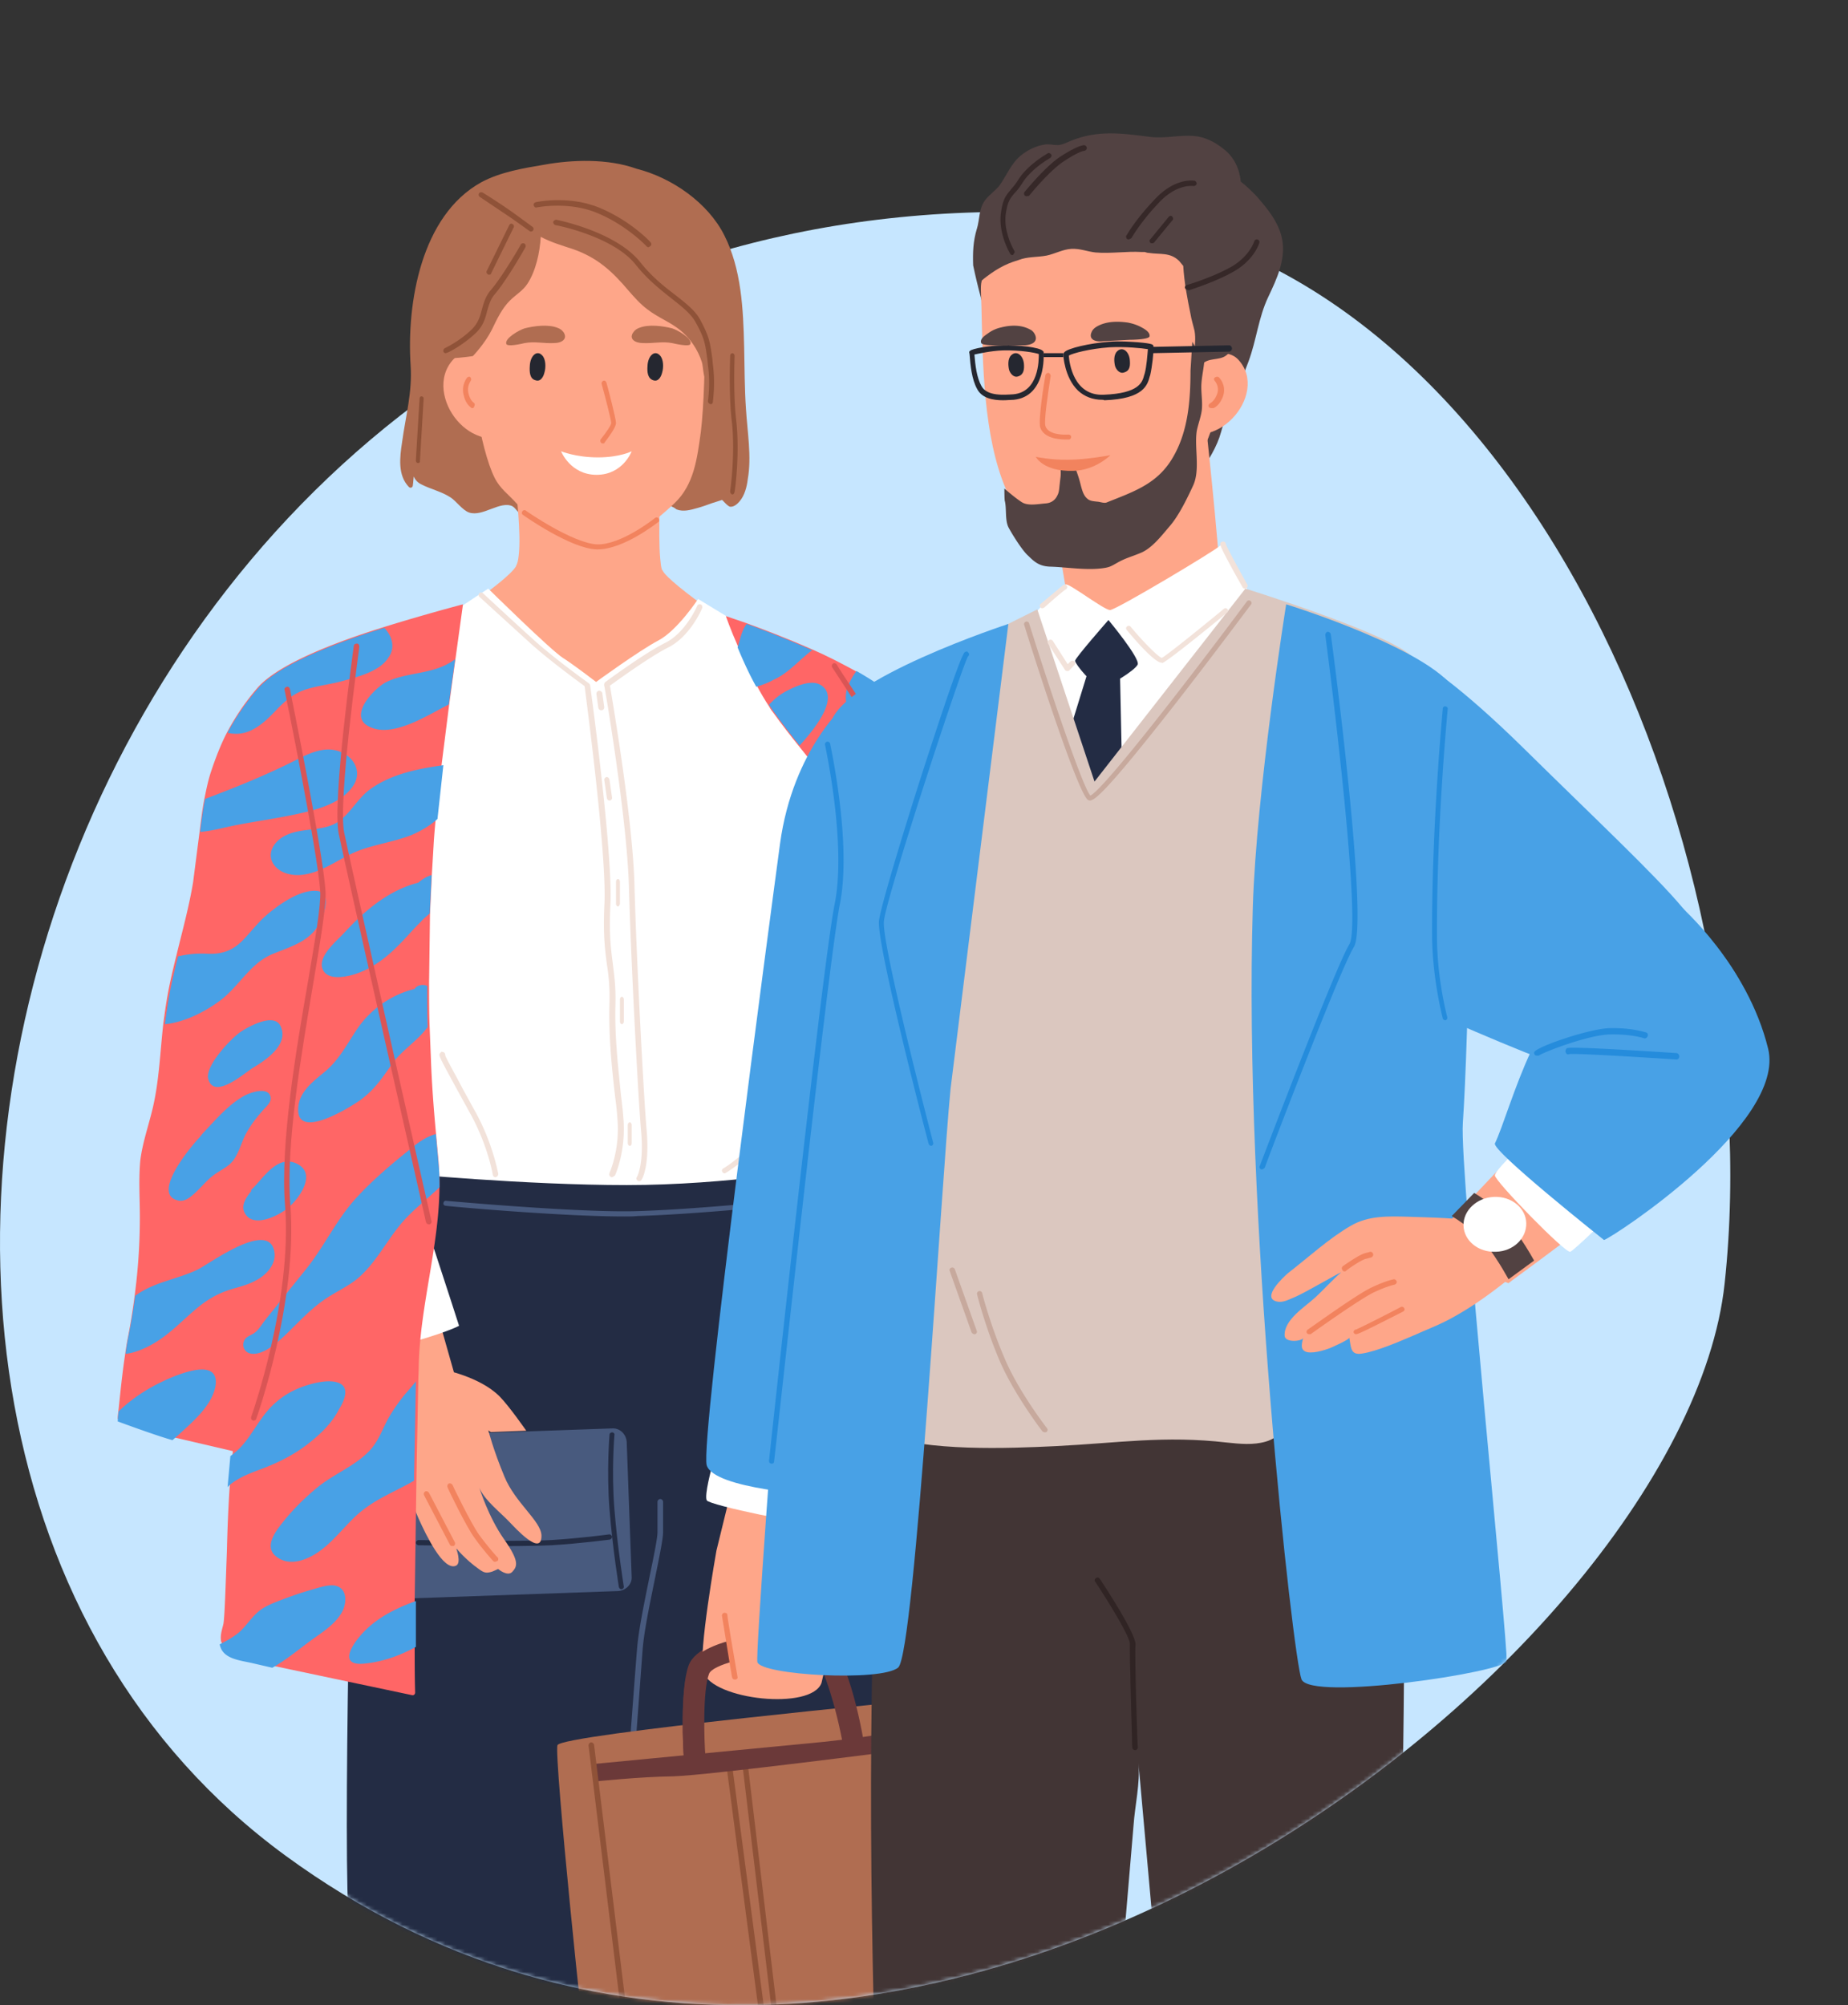 <svg xmlns="http://www.w3.org/2000/svg" width="471" height="511" fill="none" xmlns:v="https://vecta.io/nano"><rect width="100%" height="100%" fill="#333333" stroke="none"/><style><![CDATA[.B{fill:#f2835e}.C{fill:#fea689}.D{fill:#fff}.E{fill:#48a1e6}.F{fill:#232c44}.G{fill:#b06d51}.H{fill:#252730}.I{fill:#524242}.J{fill:#8f5238}.K{fill:#6b3939}]]></style><path d="M275.83 54.61c108.552 7.033 176.045 158.4 163.727 272.462-10.265 96.63-213.512 257.785-366.718 145.864S17.92 38.098 275.83 54.61z" fill="#c6e6ff"/><mask id="A" mask-type="alpha" maskUnits="userSpaceOnUse" x="0" y="0" width="471" height="511"><path d="M301.42 13.907c23.63 1.53 32.15 47.118 51.487 60.45 39.793 27.434 57.154 79.745 73.592 132.89 6.018 19.455 42.127 38.04 44.377 57.952 2.334 20.658-29.34 42.63-31.436 62.023C429.18 423.776 225.985 584.797 72.82 472.968c-100.028-73.033-92.82-235.984-3.962-335.662 35.72-40.07 6.158-127.22 66.608-136.888 19.43-3.108 144.197 12.097 165.956 13.5z" fill="#c6e6ff"/></mask><g mask="url(#A)"><g fill="#58867b"><path d="M262.936 374.475c-.463 2.993-22.68 5.525-22.68 5.525l-.232-3.913-5.322-115.786-.463-11.05-1.157-24.17-.694-15.078-.348-7.136L231 181s4.28 2.302 8.9 15.538c1.04 3.107 2.198 6.906 3.355 11.51 1.273 5.525 2.66 12.085 3.703 20.027l.926 6.906 1.85 15.653c.463 3.913.8 7.596 1.04 11.05l1.157 12.66c1.042 11.855 1.736 20.142 4.05 27.738 0 .115.116.346.116.46 1.273 4.488 2.43 11.97 3.355 20.602.926 8.862 1.736 18.76 2.315 27.508l.8 14.156c.462 5.4.462 8.978.347 9.668z"/><path d="M252.5 388.77c-.693-9.524-1.502-19.163-1.617-28.688-.23-16.87 1.617-33.738 0-50.492-1.502-15.72-5.893-31.098-9.013-46.6-5.085-25.6-6.47-51.754-12.942-77-.693 5.393-3.12 10.328-5.315 15.262-11.902 25.82-21.03 52.902-26.924 80.672-2.89 13.656-3.582 26.28-1.387 40.164s6.125 27.427 7.742 41.427c2.31 20.31-.346 41.54 6.47 60.82.81 2.295 1.965 4.705 4.16 5.853 1.502.803 3.35.803 5.084.803 10.63-.115 21.377-1.033 31.893-2.754.808-.115 1.733-.344 2.31-.918.693-.69.81-1.836.924-2.87.462-11.934-.462-23.754-1.387-35.69z"/></g><g class="E"><path d="M247.924 235c-.807.34-1.73.566-2.768 1.13-1.845.905-3.23 2.715-4.613 4.186a47.22 47.22 0 0 0-6.228 8.823c-.462.68-.808 1.47-1.154 2.263-1.038 2.036-3.806 6.448-.807 8.03.807.453 1.615.566 2.537.566 2.768-.113 5.882-1.923 7.728-3.28a54.6 54.6 0 0 0 7.381-6.334L247.924 235zm-1.03 104.203c-.572 0-2.516 1.02-2.745 1.133-2.058.68-4.117.34-6.06-.227-2.516-.68-4.7-2.152-7.1-3.06-4.7-1.926-14.4-3.738-19.67-.566-.115-.907-.115-1.813-.115-2.72 0-1.02-1.6-1.02-1.6 0 0 1.246-.114 2.72 0 4.305-.8.906-1.372 2.04-1.6 3.4-.114.68.686.906.915.226.23-.566.457-1.133.8-1.586.228 3.172.8 6.458 2.058 8.724 1.716 3.172 7.663 1.926 10.75 1.926 5.5.113 11.094.453 16.583-.567 3.66-.68 9.035-1.812 10.636-5.778.686-2.152 0-5.438-2.86-5.2zm3.847 44.407c-.114-.465-.57-.698-1.14-.58-3.534.814-7.07-.233-10.5 1.046-2.964 1.163-5.587 3.14-8.2 4.884-4.903 3.256-10.034 6.86-14.48 10.93-.798.35-1.14 0-1.14-.93-.57-1.046-.456-2.326-.342-3.5.228-2.442.913-4.65 1.7-6.977.228-.698-.798-1.046-1.14-.465-1.255 2.326-2.053 4.768-2.28 7.442-.114 1.512-.684 4.42.57 5.7.228.232.456.348.798.465l-.456.465c-.456.35.114 1.163.57.814.57-.35 1.027-.814 1.597-1.163.57-.116 1.14-.233 1.596-.233l10.832-1.628c5.587-.814 11.63-.93 16.2-4.65 3.535-2.907 7.07-6.63 5.816-11.63z"/></g><path d="M205.954 170s18.634 13.45 22.27 18.393c3.522 4.943 5.34 39.544 7.954 48.165 2.613 8.507 3.068 38.28 5.795 46.786 2.613 8.507 3.976 21.152 2.272 26.554-1.818 5.403-7.158 11.266-16.02 11.266s-18.634 3.563-22.27-4.023C202.43 309.44 198 283.23 198 277.252s13.75-47.36 13.75-55.868c0-8.736-5.795-51.384-5.795-51.384z" class="D"/><g class="F"><path d="M102.5 298.855s-9.37 29.674-11.197 47.5c-1.828 17.712-4 132.266-2.285 143.653 1.828 11.386-2.17 129.736-.685 136.982C89.942 634.237 88 653.1 88 653.1s24.678 2.3 31.875 1.84 17.024-1.84 17.024-1.84 14.28-89.02 13.824-100.753c-.686-16.792 3.427-57.507 7.426-73.38 1.37-5.635 1.485-27.603 2.4-33.354 3.2-18.977 7.426-11.846 10.51-30.823 2.057-12.192 5.94-25.764 5.94-38.185 0-3.336-6.398-84.42-6.398-84.42s-24.906-15.41-27.077-15.18c-2.056.23-41.015 21.852-41.015 21.852z"/><path d="M209.722 298.268s8.848 30.317 12.066 44.097c3.103 13.78 2.643 116.674.46 129.42s-9.194 108.75-8.39 120.58-2.758 60.633-2.758 60.633l-34.6 4.594c-8.963.918-19.306 0-19.306 0s-1.38-77.4 0-87.046c1.38-9.532-2.643-27.79-3.562-37.782s7.24-103.238 7.7-118.28-9.538-56.73-7.7-72.118S151 290 151 290l58.722 8.268z"/></g><path d="M190.12 104.12c-.345-4.93-.345-10.322-.46-15.827-.23-9.52-.69-19.727-5.054-28.328-4.136-8.258-13.326-14.68-22.4-16.974-7.352-2.638-16.427-2.294-23.435-1.032-5.4.918-11.142 1.835-16.082 4.473-15.393 8.487-19.07 30.852-18.035 46.68.46 6.88-1.264 12.845-2.183 19.612-.574 3.785-1.15 8.372 1.723 11.354.46.46 1.034.115 1.034-.458.115-.69.115-1.49.23-2.18.344.803.92 1.49 1.838 1.95 2.412 1.262 5.17 1.835 7.467 3.326 1.493.918 3.1 3.326 4.824 3.9 3.447 1.147 7.927-3.097 11.028-1.606.575.344.92.917 1.38 1.376 1.493 2.18 3.676 3.9 6.203 4.817.115-.917.115-1.95.23-2.867 2.642 0 5.514.344 8.04.688 2.068.23 4.25.344 6.318.803s2.183 2.294 3.79 2.982c1.264.573 2.757-.23 4.136-1.032 1.608-2.638 3.56-5.16 5.858-7.34.7-.115 1.264-.115 1.838-.23 2.068-.115 1.494.23 3.102 1.032.345.115.574.344.92.574 1.723.688 3.676.114 5.284-.344 1.264-.344 2.527-.803 3.79-1.262.804-.23 1.723-.573 2.527-.803.115 0 1.494 1.72 2.068 1.72.92.114 1.838-.688 2.412-1.377 1.264-1.49 1.838-3.67 2.068-5.62 1.034-5.735-.115-12.157-.46-18.007z" class="G"/><g class="C"><path d="M178.61 110.157c-.918 6.665-1.72 13.33-6.655 18.04-6.654 6.32-13.537 10.802-20.42 10.802-4.933 0-14.57-4.826-19.962-10.802-2.065-2.298-4.13-3.677-5.507-6.435-3.786-7.584-6.3-25.97-7.458-37.92-.688-7.47-1.835-8.39 3.442-13.215 8.834-8.16 17.21-12.525 27.535-18.5.114 0 .114-.115.23-.115 1.492-.345 30.06 7.47 30.06 7.47.458.23-.46 20.8-.345 26.085.23 6.205-.114 18.04-.917 24.59z"/><path d="M192 163.207L149.204 181 112 159.5s17.118-11.323 19.4-15.02c.114-.115.114-.115.114-.23.342-.578.57-1.502.685-2.657.684-5.662-.685-16.638-.685-16.638L168.377 123s-.685 13.056-.115 19.295c.115 1.27.23 2.31.457 2.888 0 0 0 .116.114.116 1.37 3.35 23.167 17.908 23.167 17.908z"/></g><g class="H"><path d="M135.035 93.188c.12-2.518 1.8-4.077 3.14-2.638.965.96.965 3.117.603 4.316-.24 1.08-.965 2.518-2.293 2.038-1.45-.36-1.57-2.038-1.45-3.717zm30 0c.12-2.518 1.8-4.077 3.14-2.638.965.96.965 3.117.603 4.316-.24 1.08-.965 2.518-2.293 2.038-1.45-.48-1.57-2.158-1.45-3.717z"/></g><path d="M153.675 113c-.11 0-.333 0-.443-.118-.222-.237-.333-.7-.11-.947 1.22-1.537 2.66-3.548 2.66-4.14s-1.22-5.56-2.44-9.936c-.1-.355.11-.7.444-.828s.665.118.776.473c.443 1.538 2.438 9.227 2.438 10.29 0 1.183-2.106 3.904-2.993 5.087.11.118-.1.118-.332.118z" class="B"/><path d="M143 115s3.8 1.56 9.39 1.56S161 115 161 115s-2.236 6-8.944 6-9.056-6-9.056-6z" class="D"/><path d="M152.337 140h-.344c-6.546-.23-18.26-8.45-18.718-8.797-.345-.23-.345-.694-.115-.926.23-.347.69-.347.92-.116.115.116 11.828 8.22 18.03 8.566 6.086.23 14.698-6.598 14.813-6.714.345-.23.69-.23.92.116s.23.695-.115.926c-.46.347-8.842 6.945-15.388 6.945z" class="B"/><path d="M143.607 84.646c-.34-.486-.796-.85-1.478-1.094-2.388-.972-6.025-.486-8.413.122-1.25.365-5.23 2.552-4.66 4 .34.73 3.638 0 4.66-.243 2.5-.486 4.89.122 7.4 0 2.16 0 3.637-1.094 2.5-2.795z" class="G"/><path d="M157.547 405.453L85.494 408 84 366.553l72.053-2.547c1.953-.116 3.562 1.505 3.677 3.473l1.264 34.385c.115 1.852-1.494 3.473-3.447 3.59z" fill="#485a7e"/><path d="M128.53 394c-10 0-21.61-.22-21.84-.22-.345 0-.7-.33-.7-.66s.345-.662.7-.662c.23 0 26.55.44 33.793 0 7.356-.442 14.712-1.434 14.712-1.434.345-.11.7.22.805.55 0 .33-.23.662-.575.772-.115 0-7.47.993-14.827 1.434-2.414.11-7.012.22-12.07.22z" class="F"/><path d="M161.44 84.646c.34-.486.794-.85 1.474-1.094 2.38-.972 6.006-.486 8.386.122 1.246.365 5.213 2.552 4.646 4-.227.73-3.626 0-4.646-.243-2.493-.486-4.873.122-7.366 0-2.154 0-3.74-1.094-2.494-2.795z" class="G"/><path d="M125.75 91.966s-6.748-4.182-10.234-.35c-4.16 4.53-2.7 11.267 1.012 15.565 1.8 2.09 4.05 3.6 6.748 4.298.562.116 4.723.697 4.723.465l-2.25-19.98z" class="C"/><path d="M120.386 104c-.1 0-.203 0-.304-.11s-1.423-.876-1.93-3.284c-.61-2.517.813-4.27.915-4.378.203-.22.61-.328.812-.1s.305.657.102.876c0 .11-1.016 1.313-.6 3.174s1.32 2.408 1.32 2.408c.305.22.406.547.203.876-.1.438-.304.547-.508.547z" class="B"/><path d="M185.093 74.97c-.346-4.683-.115-10.28-2.652-14.508-2.536-4.34-7.494-5.37-12.106-6.283-6.917-1.256-14.18-2.285-21.214-2.17-3.805.114-7.84 1.142-10.607 3.77-7.494-1.142-16.257 3.656-20.523 9.14-5.88 7.425-10.03 15.536-8.762 24.674.46 2.97 11.3 1.142 11.3 1.142s2.998-3.084 4.842-6.74c1.268-2.627 2.537-5.37 4.612-7.425 1.5-1.485 3.344-2.513 4.497-4.34 2.075-3.198 3.113-7.882 3.343-11.88 2.537 1.37 5.304 2.17 8.07 3.084 6.34 2.17 10.146 5.712 14.296 10.624 1.5 1.713 2.998 3.427 4.843 4.798 2.652 2.056 5.764 3.198 8.3 5.255s4.496 4.912 5.534 8.11c.46 1.37.23 4.57 1.73 5.483 2.767 1.713 4.61-4.455 4.957-6.054 1.038-5.255 0-11.195-.46-16.678z" class="G"/><g class="J"><path d="M135.337 59c-.12 0-.237 0-.355-.112l-4.383-3.125-8.3-5.58c-.356-.223-.356-.558-.237-.893.237-.335.592-.335.947-.223 0 0 4.383 2.68 8.4 5.58l4.264 3.125c.356.223.356.558.237.893-.118.223-.355.335-.592.335zM113.6 90a.62.62 0 0 1-.568-.347c-.114-.347 0-.693.34-.924 0 0 3.75-1.733 6.933-4.852 1.592-1.617 2.046-3.235 2.5-4.968.455-1.617.9-3.35 2.273-4.968 2.728-3.12 7.275-10.86 7.616-11.552.114-.347.568-.462.9-.347s.455.578.34.924c-.34.693-4.887 8.55-7.73 11.9-1.25 1.386-1.6 2.888-2.046 4.4-.455 1.848-1.023 3.812-2.842 5.545-3.4 3.235-7.16 5.083-7.388 5.083-.227.115-.34.115-.34.115zm11.04-20c-.108 0-.215 0-.323-.115-.323-.23-.43-.575-.215-.92l5.7-11.615c.215-.345.537-.46.86-.23s.43.575.215.92l-5.7 11.615c0 .23-.215.345-.537.345zm-18.084 48c-.377 0-.566-.34-.566-.68l.944-15.733c0-.34.283-.68.566-.566.283 0 .566.34.47.68l-.943 15.733c.094.34-.2.566-.472.566zm74.56-15s-.114 0 0 0c-.456-.114-.684-.456-.684-.8 0 0 .684-4.334 0-9.126l-.114-1.255c-.57-4.107-.684-5.476-2.964-9.583-1.14-2.167-3.42-3.993-6.04-6.046-2.85-2.28-6.156-4.8-9.234-8.67-5.7-7.3-20.3-10.153-20.52-10.153a.86.86 0 0 1-.57-.798.86.86 0 0 1 .798-.57c.57.114 15.16 3.08 21.317 10.723 2.964 3.765 6.156 6.274 9.005 8.442 2.736 2.167 5.13 3.993 6.384 6.388 2.394 4.45 2.508 5.932 3.078 10.04l.114 1.255c.684 5.02 0 9.354 0 9.583 0 .342-.228.57-.57.57zM165.26 63c-.228 0-.342-.1-.455-.223 0 0-5.005-5.345-12.512-8.463-7.393-3.118-15.47-1.448-15.47-1.448-.34.1-.682-.1-.796-.557-.114-.334.114-.668.57-.78.34-.1 8.53-1.782 16.265 1.448s12.74 8.463 12.966 8.797a.67.67 0 0 1 0 .891c-.34.223-.455.334-.568.334zm21.4 63h-.095c-.283-.114-.472-.457-.472-.8 0-.114 1.416-9.714.378-18.17-.755-6.515-.378-16-.378-16.343s.283-.686.567-.686.566.343.566.686c0 .114-.378 9.714.377 16.114 1.038 8.686-.283 18.17-.377 18.514-.095.457-.283.686-.566.686z"/></g><path d="M124.432 150s16.105 15.855 19.096 17.693c2.876 1.838 8.398 6.09 8.398 6.09s11.043-8.042 15.875-10.57 10.123-10.57 10.123-10.57l28.53 17.35s8.973 37.34 8.512 47.68-6.557 30.102-5.176 34.468 5.637 26.654 5.176 32.4-4.83 13.097-4.83 13.097S185.63 302 159.748 302s-57.288-2.987-57.288-2.987V165.5c.805-1.723 21.972-15.5 21.972-15.5z" class="D"/><path d="M233.018 225.265c-1.935-4.704-4.893-9.638-8.762-12.85-1.138-.918-2.39-1.95-3.64-3.098-2.162-1.95-4.324-4.245-6.372-6.54-3.64-3.9-7.055-8.146-10.24-12.162-2.617-3.212-4.893-6.195-6.713-8.72-.455-.574-.9-1.148-1.252-1.836-1.138-1.72-2.276-3.67-3.3-5.622-1.706-3.327-3.413-6.77-4.665-9.752C186.138 160.327 185 157 185 157l5.348 1.836c4.096 1.49 10.127 3.786 16.385 6.54 3.983 1.72 7.965 3.786 11.72 5.852 5.348 3.097 9.9 6.425 12.516 9.752l.114.114c1.138 1.607 2.276 10.212 3.3 20.193.34 3.098.57 6.425.796 9.638L237 238c-.228-.46-1.252-6.425-3.982-12.735z" fill="#f66"/><g class="C"><path d="M235.633 311.83c2.103-3.543 1.52-8.23 0-12-2.57-6.286-7.947-9.143-14.374-9.83-3.155 2.17-5.26 4.8-5.26 4.8l7.012 23.2s4.207-.914 8.53-2.514c1.636-.915 3.155-2.057 4.1-3.657z"/><path d="M222.466 303.278c1.262-1.825 1.836-3.764 0-5.132-.803-.57-1.95-.456-2.64-1.255-.69-.912-.115-2.053-1.033-3.08-2.525-2.396-8.033 1.14-10.098 2.51-1.377.912-3.443 2.395-5.164 4.22-1.377 1.254-2.64 3.08-2.525 5.018s1.148 2.5 2.754 2.395c-1.95 1.71-3.672 3.878-1.147 5.36.688.342 1.492.456 2.295.342-.803 1.027-.918 2.28.23 3.65 1.377 1.597 4.246 1.483 7 1.026-1.033 1.027-1.492 2.5-.803 3.65 1.262 2.053 6.31.456 7.918-.114 2.983-1.14 5.393-2.85 5.623-6.045 0-1.14-.574-2.737-1.492-3.42.803-1.14 1.377-2.396 1.606-3.878.115-1.825-.803-4.562-2.524-5.247z"/></g><g class="B"><path d="M212.585 318a.58.58 0 0 1-.544-.33c-.1-.33 0-.66.326-.88l7.722-3.747c.326-.1.653 0 .87.33.1.33 0 .66-.326.88L212.9 318h-.326zm-6.932-4a.61.61 0 0 1-.56-.355c-.224-.356 0-.7.224-.948l15.693-8.65c.337-.118.673 0 .897.237.224.356 0 .7-.224.948L206 313.882c-.112.118-.225.118-.337.118zm-.967-6c-.227 0-.454-.118-.568-.353-.227-.353-.113-.705.227-.94l13.628-8.584c.34-.235.682-.117.9.236s.113.705-.227.94l-13.628 8.584c-.114.118-.227.118-.34.118z"/></g><g class="C"><path d="M117 354.31l-12.13-42.688L82.212 299s-14.2 4.705-5.264 22.607c8.24 16.41 24.03 40.393 24.03 40.393l16.02-7.69z"/><path d="M124.454 364.48c.342.347.683.462.683.462l8.992-.346s-4.325-6.24-6.83-8.78c-5.122-5.083-14.455-6.816-14.455-6.816L96 355.816s6.715 22.18 10.7 31.19c1.935 4.275 6.26 13.285 9.447 12.015 1.593-.578.113-4.506.113-4.506s2.277 2.888 5.92 5.43c1.138.81 1.707 1.04 3.187.577.114 0 1.593-.693 1.593-.693s2.4 2.08 3.642.693 1.822-2.657-2.162-8.317-6.26-13.054-6.26-13.054c1.252 3.12 5.463 6.353 7.74 8.78 1.252 1.27 8.194 9.01 8.08 3.35-.114-3.697-6.716-8.318-9.447-15.018-2.846-6.816-4.098-11.784-4.098-11.784z"/></g><g class="B"><path d="M126.128 398c-.232 0-.348-.114-.464-.228 0 0-2.8-3.08-4.765-5.93-2.1-2.85-6.74-12.43-6.855-12.887-.117-.342 0-.684.348-.912.35-.114.697 0 .93.342 0 .114 4.764 9.922 6.74 12.66s4.648 5.816 4.765 5.816c.232.228.232.684 0 .912-.465.228-.58.228-.698.228zm-10.87-4c-.233 0-.465-.113-.582-.34l-6.632-12.7c-.117-.34 0-.68.35-.907.35-.114.698 0 .93.34l6.632 12.7c.117.34 0 .68-.35.908-.232-.113-.232 0-.35 0z"/></g><path d="M117 337.856s-2.427 1.383-10.747 3.802L95.275 345s-.81-29.728.347-31.687 6.356-18.1 7.28-17.284S117 337.856 117 337.856z" class="D"/><path d="M224.71 317s-.117 0 0 0c-.467-.113-.7-.452-.7-.792l.35-2.602c.117-1.244-.467-1.583-.467-1.583l-.467-.34.234-.565s1.05-2.263 1.168-3.847c.116-1.244-1.285-3.393-1.752-4.072l-.117-.226v-.226s.117-1.584-.7-2.942c-.818-1.244-1.87-1.47-1.986-1.47l-1.168-.226.7-.905s.234-.453-.117-2.037-1.985-1.8-2.102-1.8c-.35 0-.584-.34-.584-.79 0-.34.467-.566.818-.566.116 0 2.686.34 3.27 2.94.234 1.018.234 1.8.117 2.263.584.226 1.518.79 2.102 1.923.818 1.357.935 2.828.818 3.506.467.68 1.985 3.055 1.87 4.752-.117 1.357-.818 3.054-1.168 3.846.35.452.817 1.244.7 2.488-.116 1.697-.35 2.602-.35 2.602.117.453-.117.68-.467.68z" class="B"/><path d="M97.294 159.966c-12.078 3.786-26.112 9.178-31.52 15.143-3.106 3.557-5.752 7.457-7.937 11.588-1.6 3.097-2.876 6.424-4.026 9.866-.7 2.065-1.15 4.245-1.6 6.424-.575 2.754-.92 5.622-1.265 8.375l-1.725 13.423c-1.035 6.3-2.76 12.505-4.256 18.7-.805 3.213-1.6 6.54-2.186 9.752-.46 2.524-.805 5.048-1.15 7.572-.805 7.113-1.035 14.34-2.646 21.338-1.035 4.475-2.646 8.95-3.22 13.538-.46 4.933-.115 9.752-.115 14.455a150.98 150.98 0 0 1-1.38 20.421c-.46 3.557-1.035 7.113-1.725 10.555-.23 1.147-.46 2.64-.7 4.36-.7 4.59-1.265 10.326-1.6 13.538-.23 1.606-.23 2.524-.23 2.524s9.778 3.556 14.034 4.704c.23 0 .46.114.575.114l14.724 3.442c0 .46-.115.803-.115 1.262l-.7 7.916c-.345 5.048-.575 10.9-.7 16.29-.345 9.178-.575 17.21-.92 18.7-.345 1.377-.805 2.753-.575 4.13 0 .115 0 .23.115.344.7 3.9 5.176 4.13 8.397 4.933 1.495.345 3.106.804 4.83 1.148L105 431.978c.46.115.806-.23.806-.69-.115-3.785-.115-7.686-.115-11.472v-11.93l.46-32.01.46-23.633c0-1.377.115-2.753.115-4.245.345-15.373 5.29-30.746 5.29-46.12 0-1.95-.115-3.786-.23-5.736l-.7-7.687c-.575-6.195-1.035-12.4-1.265-18.7l-.345-8.72c-.115-3.556-.115-6.998-.115-10.555l.23-17.438.46-9.866.46-7.8c.115-2.18.345-4.59.575-7.228l1.495-13.537 1.956-15.488L118 154s-9.663 2.524-20.706 5.966z" fill="#f66"/><g class="E"><path d="M62.238 279.258c-3.893 2.15-7.098 5.885-10.075 9.054-.458.453-.916 1.02-1.26 1.472-3.55 3.848-12.25 14.94-5.267 16.184 1.488.226 2.748-.792 3.778-1.698 2.06-1.8 3.55-3.96 5.953-5.432 1.717-1.132 3.206-1.8 4.35-3.5 1.26-1.924 1.832-4.187 2.862-6.224 1.26-2.377 2.862-4.414 4.58-6.338.687-.793 1.946-1.8 1.832-3.056-.458-3.056-5.38-1.245-6.755-.453zm9.29-17.733c-1.624-3.535-8.003 0-10.1 1.368-2.436 1.596-9.28 8.78-8.35 12.086 1.508 5.36 9.162-1.482 11.366-2.85 3.248-1.94 9.278-5.93 7.075-10.604zm35.076-36.588c-7.613 1.937-13.704 7.178-18.858 12.76-1.874 2.05-6.56 5.8-5.622 9 1.054 3.304 5.857 2.28 8.2 1.595 4.334-1.367 7.965-4.102 11.127-7.292 1.992-1.937 3.75-4.102 5.74-6.038.703-.798 1.523-1.482 2.342-2.165l.47-9.8c-1.17.342-2.343 1.025-3.397 1.937zm2.28 26.287c-1.156-.456-2.544-.228-3.237.8-5.666 1.368-10.754 4.905-14.108 9.468-2.9 4.106-4.857 8.44-8.904 11.75-2.775 2.282-6.244 4.906-6.6 8.784-.925 8.898 12.835.342 15.495-1.483 3.585-2.5 5.666-5.475 8.094-9.012 2.544-3.764 6.706-6.16 9.366-9.8-.116-3.422-.116-6.96-.116-10.495zM75.5 296.478c-4.95-2.22-8.402 3.854-11.394 6.657-.115.117-.115.234-.115.467-1.266 1.52-2.532 3.504-1.726 5.256 1.957 4.438 8.862.934 11.28-1.168 2.762-2.336 7.366-8.76 1.957-11.212zm-5.602 22.362c-1.516-7.962-16.437 3.184-19.468 4.663-4.896 2.388-10.492 3.07-15.155 6.142-.233.227-.583.34-.816.568a150.36 150.36 0 0 1-1.75 10.464c-.233 1.137-.466 2.616-.7 4.322 2.565-.227 5.596-1.706 7.1-2.616 4.197-2.388 7.46-6.028 11.2-9.1 2.33-1.933 4.78-3.412 7.694-4.435 2.332-.797 4.896-1.252 7.1-2.503 2.798-1.365 5.48-4.322 4.78-7.506zm41.88-22.08l-.697-7.76c-2.205.58-4.295 1.97-5.92 3.36-5.108 4.054-10.216 8.34-14.628 13.204-4.876 5.444-7.894 12.046-12.422 17.722l-7.082 8.803c-1.16 1.505-2.438 3-3.6 4.517-.813 1.042-1.5 2.317-2.67 3.127-1.045.695-2.322.927-2.67 2.317s.464 2.664 1.858 2.896c4.063.695 9.287-5.33 11.84-7.76 2.322-2.316 4.644-4.517 7.43-6.37 2.67-1.738 5.456-3.012 7.894-4.98 4.528-3.822 7.198-9.266 11.03-13.9 2.902-3.475 6.617-6.255 9.868-9.382 0-1.853 0-3.823-.232-5.792zM86.6 352.532c-2.8-1.38-8.136.23-10.8 1.38-3.72 1.6-6.74 4.143-9.065 7.48-1.86 2.532-3.37 5.294-5.58 7.595-.814.806-1.627 1.496-2.44 2.072L58 379c.35-.46.814-.806 1.28-1.15 2.208-1.6 4.765-2.53 7.206-3.452 4.3-1.6 8.252-3.567 11.855-6.33 3.138-2.417 6.276-5.4 8.02-8.86 1.162-1.842 2.906-5.4.233-6.675zm-47.558.736c-3.2 1.746-6.173 3.84-8.803 6.4-.23 1.63-.23 2.56-.23 2.56s9.718 3.607 13.947 4.77c1.372-1.164 2.744-2.444 4-3.608 2.858-2.676 6.288-6.167 6.974-10.24 1.258-8.612-13.147-1.397-15.9.116zm63.77 2.557c-1.484 1.854-2.74 3.708-3.882 5.68-1.484 2.78-2.512 5.795-4.68 8.113-3.54 3.824-8.906 5.9-13.016 9.156-3.882 3.13-7.42 6.722-10.4 10.778-1.713 2.434-3.083 5.448 0 7.418 2.97 1.97 6.622.8 9.477-.927 3.996-2.434 6.965-6.5 10.276-9.62 4.34-4.056 9.02-5.795 14.044-8.576.342-.232.685-.348.913-.58v-1.4L106 352c-1.028 1.4-2.17 2.55-3.197 3.825zm-17.227 48.288c-1.747-.45-4.54.56-6.17 1-2.795.786-5.6 1.797-8.267 2.808-1.98.786-3.96 1.572-5.473 2.92-1.747 1.573-3.027 3.594-4.774 5.166-1.514 1.235-3.144 2.134-4.9 3.032.7 3.818 5.24 4.043 8.5 4.83L69.4 425c3.377-1.9 6.52-4.492 9.548-6.738s7.103-4.604 8.617-8.3c.815-2.246.7-5.166-1.98-5.84zm6.324 12.64c-2.723 3.142-5.328 7.855 1.066 7.182 4.5-.45 9-2.02 13.025-4.264V408c-5.328 1.908-10.42 4.5-14.1 8.753zM80.7 227.02c-4.3-.344-9.876 3.66-12.897 6.292-2.1 1.83-3.718 4.004-5.577 5.95-2.788 2.975-5.577 4.005-9.643 3.776a25.24 25.24 0 0 0-7.203.686c-.813 3.204-1.626 6.522-2.208 9.725-.465 2.517-.813 5.034-1.162 7.55 4.996-.458 10.34-3.203 14.3-6.178 4.764-3.66 7.552-9.496 13.36-11.784 4.764-1.945 9.527-3.204 11.967-8.123 1.046-2.174 2.905-7.55-.93-7.894zm13.463-25.748c-3.5 2.556-5.584 7.55-9.773 9.06-3.956 1.5-8.493.697-12.216 2.904-2.2 1.277-3.956 3.833-2.792 6.388 1.396 2.904 5.12 3.717 8.028 3.253 4.886-.697 8.842-3.95 13.263-5.808 4.537-1.86 9.424-2.44 13.96-4.182 2.56-1.045 4.887-2.44 6.865-4.18L113 195c-6.748.93-13.496 2.323-18.847 6.272zm-7.34-9.65c-4.376-1.842-8.867.806-12.782 2.763-7.024 3.454-14.394 6.447-21.763 9.2-.576 2.763-.92 5.64-1.267 8.404h.115c2.994-.23 6.103-1.15 9.097-1.727 5.988-1.15 12.206-1.957 18.194-3.454 4.26-1.036 9.327-2.878 11.745-6.792 2.073-3.34.115-7.023-3.34-8.405zM97.943 160c-12.227 3.786-26.434 9.178-31.908 15.143C62.9 178.7 60.213 182.6 58 186.73c.466.115.932.23 1.397.23 4.658.46 8.268-3.098 11.18-6.195 2.33-2.4 4.542-4.245 7.686-5.163 3.028-.918 6.172-1.262 9.083-2.065 3.726-1.032 9.433-2.4 11.645-5.965 1.863-2.524.932-5.507-1.048-7.572zm11.82 10.827c-3.812 1.018-7.855 1.245-11.436 3.054-3.003 1.584-9.588 8.483-4.4 11.197 6.007 3.28 15.364-3.054 20.447-5.542L116 168c-1.848 1.357-3.928 2.262-6.238 2.827z"/></g><g fill="#da5555"><path d="M64.7 362h-.227c-.34-.115-.567-.46-.454-.917.114-.344 10.552-29.7 8.623-53.994-1.248-15.6 2.836-39.663 5.9-57.203 1.815-10.775 3.3-19.258 3.063-22.812-.567-9.515-8.963-50.898-9.077-51.242s.114-.688.567-.803c.34-.114.68.115.794.573.34 1.72 8.5 41.842 9.077 51.472.227 3.668-1.248 12.266-3.063 23.156-2.95 17.54-7.148 41.498-5.9 56.86 1.93 24.647-8.623 54.338-8.736 54.567s-.34.344-.567.344zm44.567-50c-.35 0-.586-.23-.703-.576-.234-.922-20.6-90.944-22.248-99.013-1.64-8.184 3.63-46.22 3.864-47.835 0-.345.35-.576.82-.576.35 0 .585.346.585.807 0 .346-5.504 39.42-3.864 47.374 1.64 8.068 22.014 98.1 22.25 99.012.117.346-.118.692-.47.807h-.234z"/></g><g class="E"><path d="M190.317 159c-.116.118-.232.235-.347.47-1.043 1.647-1.4 3.764-1.97 5.53 1.274 3.06 2.896 6.706 4.75 10 1.738-.47 3.36-1.176 4.402-1.765 3.94-1.764 6.488-5.06 9.848-7.53-6.372-2.824-12.512-5.177-16.683-6.706zm18.933 15.62c-2.338-1.583-6.347.226-8.574 1.357-1.782.905-3.34 2.15-4.677 3.62l1.225 1.8c1.782 2.488 4 5.428 6.57 8.594 4.12-4.523 10.244-12.326 5.456-15.38zm9.03-3.62a18.68 18.68 0 0 0-2.197 3.903c-1.735 4.592 1.503 8.38 1.62 12.973.115 5.05-2.198 9.758-3.7 14.58 2.197 2.296 4.395 4.592 6.476 6.544.694-1.263 1.157-2.64 1.62-4.018 1.966-6.544 2.544-12.858 6.014-19.058.925-1.607 1.966-3.33 2.9-5.166-2.544-3.33-7.286-6.658-12.72-9.758zm21.497 26a55.73 55.73 0 0 1-5.525 4.97l-1.6 1.184c-.23.118-.46.355-.806.473-1.496 1.065-3.453 2.367-2.647 4.38.46 1.183 1.6 2.248 2.992 2.96.92.473 1.957.828 2.878.946.46.12.92.12 1.266 0 2.187-.236 4.604-1.657 6.676-3.077-1.036-4.615-2.072-8.52-3.223-11.834zm11.163 65c-2.824 1.152-5.178 2.88-6.825 5.53-2 3.1-1.412 7.373 2.6 8.294 2 .46 3.883 0 5.295-1.152A320.12 320.12 0 0 0 250.941 262zm5.786 41c-.82 2.3-.936 4.696-1.403 7.1-.702 3.092-2.34 5.154-4.56 7.445l-7.484 7.56c-1.637 1.718-3.86 3.436-4.794 5.612-.117.23-.234.458-.234.687-.35 1.146-.35 2.176.117 2.978.702 1.145 2.222 1.718 4.327 1.604 4.9-.46 7.834-4.696 10.758-7.903 1.052-1.146 2.104-2.3 3.4-3.093 1.052-.687 2.105-.916 3.157-1.26-.82-8.82-1.988-16.264-3.274-20.73zm5.362 48c-1.253 1.352-2.62 2.6-4.103 3.718-3.988 2.93-9.003 3.493-13.22 5.746-1.48.8-3.2 1.803-4.672 3.042-1.938 1.578-3.533 3.38-4 5.634-.57 3.155 1.253 5.746 4.33 6.535.113 0 .227 0 .227.112 4.217 1.014 8.206-1.802 11.5-4.168 3.647-2.592 6.952-4.845 10.827-6.76-.342-3.83-.57-8.562-.912-13.858zm-13.844 52.5c-4.766-4.007-9.996.8-12.205 5.266-1.627 1.488-3.138 3.1-4.533 4.693-1.627 1.946-4.533 4.808-3.138 7.555 2.8 5.495 11.042-1.946 13.6-3.892 3.37-2.518 11.623-9.043 6.277-13.622z"/></g><path d="M240.196 246c-.345 0-.575-.23-.7-.572-1.494-13.264-4.596-38.993-5.63-41.623-.805-1.944-8.618-13.722-14.364-22.412l-7.47-11.435c-.115-.343 0-.686.345-.915.345-.114.69 0 .92.343.23.572 3.677 5.717 7.354 11.206 6.1 9.148 13.674 20.583 14.594 22.64C236.52 206.55 240.77 243.6 241 245.2c0 .343-.345.686-.804.8h0z" fill="#da5555"/><path d="M251.343 375c-.328 0-.656-.23-.656-.573 0-.458-3.064-45.723-2.407-69.444.547-23.72-5.143-55.808-5.252-56.152s.11-.687.547-.802c.328-.114.656.115.766.573.11.344 5.908 32.66 5.252 56.495-.547 23.72 2.407 68.872 2.407 69.33 0 .23-.328.573-.657.573z" fill="#223d3c"/><g fill="#f2e2da"><path d="M155.92 300c-.118 0-.235 0-.235-.115-.352-.115-.47-.576-.352-.92 0-.116 2.815-6.103 1.994-14.28-.118-1.843-.352-3.685-.587-5.528-.82-7.14-1.64-15.2-1.407-23.376.118-4.5-.234-7.37-.703-10.364-.47-3.684-.938-7.6-.587-14.854.704-13.013-5.042-55.4-5.042-55.734a.87.87 0 0 1 .586-.806c.352-.116.704.23.82.575.235 1.728 5.863 42.952 5.16 56.08-.352 7.255.117 11.055.586 14.624.352 2.994.82 5.873.704 10.594-.235 8.06.703 16.122 1.407 23.146.234 1.958.47 3.8.586 5.527.82 8.522-1.993 14.74-2.1 14.97-.35.23-.586.46-.82.46zm6.985 1c-.118 0-.236 0-.355-.115-.355-.23-.474-.573-.237-.916 0 0 1.895-3.095 1.066-11.92-.83-9.626-2.605-44.465-3.08-61.884-.474-17.763-6.158-50.998-6.277-51.34s.237-.688.592-.803.7.23.83.573c0 .344 5.922 33.693 6.277 51.57.474 17.304 2.25 52.143 3.08 61.77.83 9.397-1.184 12.606-1.302 12.72-.12.23-.356.344-.593.344z"/><path d="M149.378 175c-.115 0-.23 0-.346-.114s-8.53-6.157-13.833-10.945l-13.026-11.858a.69.69 0 0 1 0-.912.71.71 0 0 1 .922 0c.115.114 7.608 7.07 12.9 11.858s13.718 10.83 13.718 10.83a.6.6 0 0 1 .115.912c-.115.228-.23.228-.46.228zm5.322 0c-.23 0-.46-.116-.575-.232-.23-.347-.115-.694.115-.926.46-.347 10.002-7.4 15.405-10.073 5.058-2.547 8.047-9.262 8.047-9.378.115-.348.575-.463.92-.348s.46.58.345.927-3.104 7.294-8.737 10.073c-5.288 2.663-15.06 9.957-15.175 9.957 0-.116-.23 0-.345 0zm-1.45 6c-.375 0-.625-.227-.75-.568l-.5-3.637c0-.34.25-.68.625-.795.375 0 .75.227.875.568l.5 3.637c0 .454-.25.795-.75.795h0zm2.076 23c-.326 0-.543-.24-.652-.6l-.653-4.56c-.108-.36.218-.72.544-.84.326 0 .653.24.76.6l.653 4.56c.1.48-.218.84-.653.84h0zm2.174 27c-.25 0-.5-.333-.5-.667v-5.666c0-.334.25-.667.5-.667s.5.333.5.667v5.666c-.083.334-.25.667-.5.667zm1 30c-.25 0-.5-.356-.5-.712v-5.576c0-.356.25-.712.5-.712s.5.356.5.712v5.576c0 .356-.25.712-.5.712zm2 31c-.25 0-.5-.346-.5-.692v-4.616c0-.346.25-.692.5-.692s.5.346.5.692v4.616c0 .46-.25.692-.5.692zm51.385 3c-.122 0-.244 0-.366-.115-.366-.23-.5-.573-.244-.917 0 0 3.42-5.16 4.15-9.63.367-2.408-.244-5.16-1.1-8.6-.732-2.98-1.587-6.535-1.953-11.007-.245-2.98-.733-5.732-1.22-8.37-.977-5.618-1.832-10.548-.367-15.363 1.954-6.764 2.564-34.968 2.564-35.312s.367-.688.733-.688.733.344.733.688c0 1.146-.733 28.662-2.687 35.656-1.343 4.586-.488 9.287.5 14.8.488 2.637.977 5.388 1.22 8.484.488 4.357 1.22 7.796 1.954 10.892.854 3.554 1.465 6.42 1.1 9.057-.733 4.815-4.274 9.974-4.396 10.204a.97.97 0 0 1-.611.229z"/><path d="M213.745 239h-.238c-.357-.117-.595-.468-.476-.818l7.615-24.787c.238-.35.595-.468.952-.35s.476.584.357.935c-.357.82-4.64 15.083-7.496 24.553-.12.35-.357.468-.714.468zm28.405 52c-.23 0-.345-.118-.46-.237l-3.68-4.266c-1.38-1.54-6.095-2.606-11.845-1.777-5.52.83-9.085 3.9-9.085 3.9a.6.6 0 0 1-.92-.118.64.64 0 0 1 .115-.948c.115-.12 3.9-3.436 9.775-4.266 5.635-.83 11.04.12 12.995 2.252 1.725 1.777 3.68 4.265 3.795 4.265a.64.64 0 0 1-.115.948c-.23.12-.345.237-.575.237zm-23.45-6c-.118 0-.235 0-.353-.117-.352-.234-.47-.586-.235-.937.118-.117 2.233-3.63 7.875-4.685 5.642-.937 8.58.937 8.698 1.054.352.235.352.586.235.937-.235.352-.588.352-.94.235 0 0-2.585-1.757-7.64-.82-4.937.82-6.817 3.865-6.935 3.982-.235.234-.47.35-.705.35zm-33.992 14c-.235 0-.47-.114-.586-.343-.234-.344-.117-.687.234-.916.117 0 6.678-4.12 9.255-9.04s3.983-12.014 3.983-12.13c.117-.343.47-.572.82-.572a.86.86 0 0 1 .586.801c0 .343-1.406 7.438-4.1 12.473-2.695 5.15-9.5 9.383-9.724 9.497s-.35.23-.468.23zm10.02-2c-.12 0-.36 0-.478-.123-.24-.245-.36-.735-.12-.98l4.664-5.64c.24-.245.717-.368.956-.122s.36.735.12.98l-4.664 5.64c-.12.122-.24.245-.478.245zm-68.428 3c-.35 0-.583-.232-.7-.58 0-.116-1.166-7.072-5.364-14.956l-3.382-6.145c-5.13-9.4-5.13-9.4-4.664-9.97l.35-.348.466.116c.35.116.467.464.467.812.35 1.043 2.565 4.87 4.547 8.695l3.382 6.145c4.314 8 5.48 15.073 5.597 15.304 0 .464-.233.812-.7.928z"/></g><g fill="#485a7e"><path d="M159.07 310c-16.157 0-45.124-2.614-45.47-2.728-.347 0-.693-.34-.577-.68 0-.34.346-.682.692-.57.346 0 33.814 3.07 48.7 2.614s35.66-2.614 35.892-2.614c.346 0 .692.228.692.57s-.23.68-.577.68c-.23 0-21.004 2.16-36.007 2.614-.923.114-2.077.114-3.346.114zm-1.357 183c-.12 0-.12 0 0 0a.67.67 0 0 1-.713-.69c0-.575 4.634-63.264 5.347-71.9.356-4.83 1.9-12.193 3.207-18.635 1.07-5.176 2.02-9.777 2.02-11.387V382.7c0-.345.357-.7.713-.7a.76.76 0 0 1 .713.7v7.707c0 1.725-.95 6.326-2.02 11.617-1.307 6.442-2.85 13.7-3.208 18.52l-5.346 71.9c-.12.345-.357.575-.713.575z"/></g><path d="M158.406 405c-.34 0-.566-.232-.68-.58 0-.116-1.583-9.74-2.375-19.7s0-19.13 0-19.13c0-.348.34-.58.678-.58s.68.348.566.696c0 .116-.792 9.043 0 18.898s2.375 19.478 2.375 19.594c.113.348-.113.696-.565.812z" class="F"/><path d="M248.954 58.4c.802-2.535.458-5.415 2.293-7.604 1.03-1.267 2.407-2.19 3.44-3.456 1.834-2.535 2.98-5.645 5.502-7.72 1.72-1.383 3.783-2.42 5.96-2.765 1.147-.23 2.178.115 3.325.115s2.293-.576 3.324-1.037c6.993-2.88 13.184-1.96 20.406-1.037 3.783.46 7.45-.576 11.234-.23 2.637.23 5.16 1.498 7.337 3.226 2.866 2.19 4.127 5.184 4.47 8.4 1.376 1.037 2.637 2.304 3.783 3.456 2.866 3.226 5.96 6.912 6.764 11.3.917 5.184-1.376 10.023-3.554 14.63-2.522 5.3-2.98 10.945-5.044 16.475-2.178 5.99-5.274 11.75-6.993 17.972-1.95 7.258-9.17 14.862-9.17 14.862s-7.68-5.3-11.005-8.295c-4.586-4.147-8.942-8.4-13.298-12.788s-8.598-8.87-12.725-13.364c-.802-.922-1.605-1.96-2.522-2.765-1.605-1.382-4.127-1.843-6.2-2.535-1.26-.46-2.637-.806-3.898-1.267-1.72-5.415-3.2-10.83-4.356-16.36-.115-3.34 0-6.106.917-9.217z" class="I"/><path d="M236.586 433s-93.6 8.973-94.512 11.734 7.03 80.07 7.723 82.027c.115.46 4.264.23 10.603-.46 24.78-2.415 84.6-10.7 84.6-10.7l-8.414-82.6z" class="G"/><g class="J"><path d="M198.326 521c-.337 0-.562-.23-.674-.575L189 447.806c0-.346.225-.7.562-.806.337 0 .674.23.786.575l8.652 72.62c0 .46-.337.806-.674.806zm-3.066 1c-.358 0-.597-.23-.716-.577L185 448.808a.87.87 0 0 1 .597-.808c.358 0 .715.23.835.577l9.545 72.615c.12.346-.24.693-.716.808h0z"/></g><path d="M151 449.556l58.874-5.667c13.764-1.445 19.2-2.89 19.2-2.89l.925 5s-49.736 6.444-58.41 6.667c-8.675.11-20.126 1.333-20.126 1.333l-.463-4.444z" class="K"/><path d="M160.298 524c-.35 0-.585-.23-.702-.577L150 444.808a.87.87 0 0 1 .585-.808.88.88 0 0 1 .819.577L161 523.192c0 .462-.234.808-.702.808h0z" class="J"/><path d="M174.276 448c-.114-1.837-1.027-17.566 1.254-23.65 3.193-8.38 27.594-9.643 31.357-9.3 6.956.69 11.29 17.795 13.113 28.013l-5.245 1.034c-2.167-11.596-6.158-22.847-8.438-23.65-6.956-.69-24.63 2.526-25.884 5.855-1.596 4.248-1.254 16.877-.912 21.355l-5.245.344z" class="K"/><path d="M182.6 395.133s-4.732 26.605-3.347 30.85v.114c2.31 7.1 27.588 9.863 30.128 2.753L217 395.82 188.027 373l-5.426 22.133z" class="C"/><path d="M181.4 374s-1.952 7.105-1.263 8.346 26.18 6.54 26.753 5.526c.69-1.015 3.1-11.278 3.1-11.278L181.4 374z" class="D"/><path d="M216 179s-13.872 11.625-17.197 36.026c-2.408 17.956-20.407 152.277-18.687 158.377 1.834 6.1 28.432 7.597 28.432 7.597L216 179z" class="E"/><path d="M230.713 677.334c12.5 3.33 27.316 4.48 38.91-2.182.803-.46 1.606-.92 2.18-1.723 2.985-3.445 2.066-15.275 2.41-20.213l1.606-24.692 4.477-61.674 8.608-101.64c.344-5.053 1.72-10.796 1.262-15.85l19.856 221.427c2.296 5.857 8.723 6.776 14.003 7.81 8.838 1.723 13.543-3.904 22.152-6.087 6.657-1.722 5.51-5.053 5.51-5.053s6.427-151.025 6.312-281.377c-.114-49.385-9.296-98.08-9.296-98.08l-120.973 4.364-5.05 116.57c-3.558 117.49 8.034 268.4 8.034 268.4z" fill="#423535"/><path d="M308.662 109.735c-7.402 20.44-19.778 27.56-34.467 28.248-7.055.345-14.226-4.708-17.812-13.32-5.783-13.55-5.9-32.038-6.246-46.62-.23-7.694-.81-6.775 4.742-11.368 9.253-7.694 16.424-8.268 27.065-13.55.116 0 .116-.115.23-.115 1.504-.345 29.147 9.76 29.263 9.76.462.23.694 3.904.81 4.478.232 1.608.463 3.215.58 4.823.462 5.397-.116 11.14-.347 16.65-.347 6.43-1.504 14.584-3.817 21.014z" class="C"/><g class="H"><path d="M287.948 91.624c-.26-2.2-1.943-3.392-3.24-2.08-.907.876-.777 2.626-.518 3.72.26.875 1.166 2.08 2.332 1.64 1.555-.438 1.555-1.86 1.425-3.283zm-26.988 1c-.26-2.2-1.95-3.392-3.25-2.08-.9.876-.78 2.626-.52 3.72.26.875 1.17 2.08 2.34 1.64 1.43-.438 1.56-1.86 1.43-3.283z"/></g><path d="M271.557 112c-1.776 0-5.55-.342-6.438-3.08-.555-1.825 1-11.523 1.332-13.35.11-.342.444-.57.777-.57.333.114.555.456.555.8-.666 4.335-1.776 11.637-1.332 12.778.666 2.168 4.44 2.282 5.883 2.168.333 0 .666.228.666.57s-.222.685-.555.685h-.888z" class="B"/><path d="M304.925 91.73s7.136-3.82 10.645-.112c4.212 4.493 2.457 11.007-1.52 15.05-1.988 2.022-4.328 3.37-7.136 3.93-.585.112-4.913.562-4.913.337 0 .112 2.925-19.207 2.925-19.207z" class="C"/><path d="M308.695 104c-.26 0-.517-.112-.647-.336-.13-.336 0-.672.388-.897 0 0 1.163-.56 1.8-2.465s-.647-3.25-.647-3.25c-.258-.336-.258-.672.13-.896s.775-.224 1.033.112c.13.112 1.8 1.905 1.034 4.482-.775 2.466-2.326 3.25-2.584 3.25h-.517z" class="B"/><path d="M263.45 182.01l3.115 29.002c.923 8.976 4.615 18.99 4.615 18.99s12.46-16.688 17.19-27.276c2.423-5.41 4.038-10.357 5.77-15.306.46-1.38.923-2.877 1.5-4.258.346-1.15.807-2.187 1.27-3.338.46-1.036.807-2.072 1.27-3.107 1.153-2.647 2.538-5.41 4.268-8.287 2.77-4.718 4.615-8.286 5.77-11.048l1.5-3.568c.462-1.38.808-2.186 1.154-2.762.923-1.496-3.23-40.05-3.23-40.05l-38.994 21.176 2.884 17.148c.115 1.61-1.27 3.798-2.77 5.985-.346.46-.692 1.035-1.038 1.496-1.154 1.496-2.308 2.877-3 3.913-.115.115-.115.23-.23.23-.346.575-.692 1.15-1.038 1.84-2.884 5.985-.692 13.005 0 19.22z" class="C"/><path d="M355.14 165s15.058 8.708 20.116 19.708c5.058 10.884 17.817 15.81 22.415 22.457s12.414 7.104 13.91 17.76 8.62 8.937 10.345 17.874c1.724 8.822-26.323 7.218-35.864 9.625-9.655 2.406-11.38 4.124-14.023.458-2.644-3.552 1.61-6.302-8.162-6.417-9.655-.114-25.978-3.437-27.127-6.645s-8.39-12.26-7.702-23.718C329.736 204.53 355.14 165 355.14 165z" fill="#fad3b1"/><g class="I"><path d="M278.258 84.523c.225-.487.674-.975 1.348-1.34 2.36-1.34 5.282-1.34 7.866-.975 1.236.244 2.36.6 3.484 1.218.674.365 2.247 1.218 2.022 2.315-.225.73-3.933.853-5.056.853l-6.855.365c-2.135.244-3.708-.6-2.8-2.437zm-14.53.647c-.227-.5-.68-.982-1.244-1.227-2.26-1.227-4.973-1.104-7.347-.5a8.8 8.8 0 0 0-3.277 1.473c-.68.5-2.148 1.35-1.8 2.454.226.736 3.73.614 4.747.614h6.443c1.92-.123 3.4-.982 2.487-2.822zm-7.612 42.542c.458 1.957 0 4.834.916 6.676.917 1.726 3.552 5.984 5.042 7.25 1.604 1.6 2.864 2.647 5.5 2.762 4.354.115 9.5 1.036 13.864.345 1.5-.23 1.948-.575 3.2-1.265 2.177-1.266 3.78-1.612 5.958-2.532 2.98-1.15 5.5-4.5 7.562-6.906 2.3-2.647 4.468-7.135 5.958-10.358 1.833-4.028.23-9.782.916-13.925.344-1.727 1.032-3.453 1.26-5.18.23-1.957-.115-3.913-.115-5.985 0-3.683 1.833-8.056 0-11.5 0-.115-.23-.115-.23 0-.115.92-.23 1.84-.23 2.762-.344-.115-1.833-2.762-1.833-2.762l-.46 7.366c0 7.366-.573 15.307-4.354 21.867-3.895 6.905-9.853 8.86-17.072 11.74-.687.23-1.718-.23-2.406-.23-.802-.116-1.72-.116-2.406-.7-1.03-.806-1.375-2.187-1.72-3.453-.687-2.762-.916-2.877-1.718-5.524-.115-.46-.802-.345-.917 0-.458 0-.802-.115-1.26-.115-.115-.575-1.032-.806-1.26-.115 0 .23-.114.345-.114.575s0 .46.114.576c.115 2.417 0 2.07-.23 4.373-.114.806-.114 1.957-.573 2.762-.573 1.266-1.604 1.957-2.98 2.072-1.718.115-4.354.7-5.958-.23-1.72-1.036-4.583-3.568-4.583-3.568s0 2.762.115 3.222z"/></g><path d="M283 116s-6.14 1.155-10.66 1.155c-4.402.105-8.34-.735-8.34-.735s1.854 3.782 9.5 3.572c5.677-.105 9.5-3.992 9.5-3.992z" class="B"/><path d="M272.616 188.23c3 9.396 5.788 17.416 6.715 17.76.58.23 3.357-3.208 7.178-8.48 11.23-15.583 31.49-47.092 31.49-47.092s-5.905-12.5-7.062-11.344c-1.042 1.146-26.513 16.385-28.018 16.385s-9.957-6.53-11.23-6.53-7.178 6.53-7.64 7.104c-.58 1.03 4.168 18.218 8.568 32.197z" class="D"/><path d="M272 188.28c3.033 9.37 5.833 17.366 6.767 17.71.583.23 3.383-3.2 7.233-8.454L285.417 170l-7.817.114-5.6 18.166z" class="F"/><path d="M218.69 338.72c1.492-9.212 6.658-159.243 8.954-162.927 2.296-3.57 36.735-20.495 36.735-20.495l14.58 43.87L317.414 150s40.064 12.435 43.048 18.077 4.937 190.56 2.296 194.706c-1.607 2.533-8.035 2.418-17.908 2.303-1.263-1.497-2.525-3.11-3.903-4.5-1.952-1.958-4.133-3.685-5.28-6.333.115 0 .23-.115.46-.115.803-.346.46-1.612-.345-1.267-7.232 2.648-5.625 12.32-13.2 14.508-3.215.92-6.544.576-9.873.23-15.957-1.842-27.55.115-43.737.92-12.054.576-32.603 1.382-44.312-2.993-4.706-1.727 10.56-10.133 6.084-12.205-1.377-.576-12.742-5.067-12.742-6.218 0-2.648.23-5.642.69-8.405z" fill="#dbc7bf"/><path d="M327.806 154s-7.582 47.538-8.5 77.12c-2.413 78.27 10.224 191.188 12.407 196.828 2.297 5.64 51.695-1.84 52.27-4.604S371.92 298.456 372.838 286.14c1.378-19.568 3.56-98.414-1.38-109.234C366.52 165.97 327.806 154 327.806 154z" class="E"/><g class="C"><path d="M325.47 331.683c1.602.35 3.09-.58 4.576-1.162 2.516-1.046 10.98-6.045 11.78-6.277-1.715 1.395-5.033 4.998-6.748 6.51-2.517 2.325-7.893 5.58-7.664 9.648.114 1.86 4.46 1.395 4.7.582-.23 1.162-.8 2.673.457 3.37 1.487.813 4.92-.233 6.406-.814.572-.233 5.033-2.21 4.918-2.674.458 2.44.23 4.534 3.203 4.07 3.89-.58 9.723-3.14 13.27-4.65 3.317-1.51 6.863-2.8 10.066-4.65 4.232-2.324 8.236-5.114 12.125-8.137 1.944-1.51 3.66-2.557 3.43-5.114-.114-2.558-.915-5.115-1.372-7.556-.115-.93-.23-2.325-.915-2.906-1.26-1.28-4.233-.698-6.063-.35 0 0-.114-.116-.23-.116-6.062-1.163-12.353-1.163-18.53-1.395-5.033-.116-10.066-.35-14.642 2.325-5.604 3.255-10.752 8.02-16.014 12.09-.8.698-6.977 6.277-2.745 7.207z"/><path d="M367 320.05l17.45 6.95s.342-.232.913-.695l6.614-4.864c14.826-11.002 46.646-34.742 51.207-40.07C449.114 274.423 449 264 449 264l-38.092 3.474-42.882 45.282L367 320.05z"/></g><g class="B"><path d="M333.7 340a.89.89 0 0 1-.574-.225c-.23-.34-.115-.677.115-.902.574-.338 12.862-9.244 16.422-10.822 3.56-1.7 5.512-2.03 5.512-2.03.344-.113.7.226.803.564s-.23.676-.574.8c0 0-1.837.338-5.167 1.916-3.445 1.578-16.077 10.596-16.192 10.7h-.345zm11.9 0h-.116c-.347-.1-.58-.437-.463-.765.116-.22.347-.437.58-.437.926-.328 7.4-3.607 11.344-5.684.348-.22.695-.1.927.218s.115.656-.232.875C347.58 339.344 346.074 340 345.6 340zm-2.892-16c-.238 0-.475-.127-.594-.382-.238-.382-.12-.764.237-1.02s3.804-2.674 5.35-3.184l1.426-.382c.357-.127.713.127.832.5s-.12.764-.475.9l-1.427.382c-1.07.255-3.923 2.165-4.873 2.93-.238.255-.357.255-.476.255z"/></g><path d="M370 309.897c4.492 2.722 8.198 6 11.342 10.886 1.123 1.702 2.134 3.403 3.145 5.217l6.513-4.763c-1.46-2.608-3.032-5.103-4.604-7.258-3.032-4.31-6.514-7.484-10.67-9.98L370 309.897z" class="I"/><path d="M373.003 312.338c.115 3.832 3.797 6.876 8.285 6.65 4.372-.112 7.824-3.38 7.71-7.326-.115-3.832-3.797-6.876-8.285-6.65-4.372.225-7.824 3.494-7.71 7.326z" class="D"/><path d="M362.57 169s8.3 4.48 26.02 21.935 33.275 32.042 40.183 40.31S450.88 254.1 442.59 261s-41.564 10.796-46.285 9.877S359 255.478 359 255.478L362.57 169z" class="E"/><path d="M386.69 293s-5.463 5.105-5.7 6.497c-.114 1.392 18.097 20.07 19.235 19.5s8.764-8.005 8.764-8.005L386.69 293z" class="D"/><g class="E"><path d="M403.426 261.013s-8.962-2.176-13.213 6.874-7.238 19.474-9.2 23.484c-.92 1.833 27.804 24.63 27.804 24.63 2.642-.916 46.53-29.784 41.82-48.8-5.285-21.42-22.3-36.2-22.3-36.2l-24.93 30.013zM257 159l-14.726 118.437c-2.3 22.975-9.088 143.7-13.345 147.5-4.257 3.676-34.974 1.953-35.894-1.378s16.567-227.454 18.637-238.942S257 159 257 159z"/></g><path d="M282.51 158s8.044 9.68 7.46 11.332c-.7 1.534-7.46 5.784-9.442 5.666-1.982-.236-6.528-5.784-6.528-6.61.117-.826 8.51-10.387 8.51-10.387z" class="F"/><g fill="#258cdc"><path d="M368.4 260c-.34 0-.568-.228-.68-.457 0-.114-2.612-9.826-2.726-20.908-.113-28.792 2.726-57.7 2.726-58.04s.34-.686.68-.572c.34 0 .68.343.568.686 0 .343-2.84 29.135-2.726 57.927 0 10.968 2.612 20.45 2.612 20.565.114.343-.113.686-.454.8h0zM196.703 373s-.117 0 0 0c-.47 0-.703-.344-.703-.688.117-1.26 13.585-126.544 16.747-142.018 3.045-15.36-2.46-40.233-2.46-40.462-.118-.344.117-.688.468-.802s.703.114.82.458c0 .23 5.62 25.447 2.46 41.035-3.045 15.475-16.513 140.643-16.747 141.904 0 .344-.234.573-.585.573zm195.01-104h-.228c-.34-.123-.568-.5-.454-.86.454-1.35 13.984-6 19.214-6.132 6.026-.123 9.096 1.104 9.323 1.104.34.122.57.5.34.98-.113.368-.568.613-.9.5 0 0-2.956-1.104-8.755-.98-5.457.123-16.94 4.538-18.077 5.397h-.455zm35.588 1c-10.373-.68-26.107-1.635-27.4-1.362-.35.136-.7 0-.815-.4-.234-.4 0-.818.233-1.1.233-.136.815-.545 27.97 1.226.35 0 .7.4.7.818 0 .545-.35.817-.7.817zm-105.627 28h-.232c-.348-.115-.58-.576-.348-.922.8-2.074 19.233-50.583 22.824-56.46 2.897-4.724-3.476-58.533-6.14-78.812 0-.346.23-.692.58-.807a.87.87 0 0 1 .811.576c1.043 7.5 9.616 73.743 5.9 79.734-3.592 5.76-22.592 55.768-22.708 56.23-.232.23-.464.46-.695.46zm-84.283-6c-.346 0-.577-.23-.692-.46-.576-2.063-13.254-50.675-12.678-56.866.346-3.2 5.648-20.866 10.603-36.344 10.258-31.872 11.065-32.102 11.4-32.216l.46-.115.345.344c.23.23.23.688-.115.917-1.73 3.096-20.86 61.338-21.437 67.53-.576 5.962 12.447 55.95 12.563 56.407.115.344-.116.688-.46.803h0z"/></g><path d="M289.283 446c-.36 0-.717-.347-.717-.695 0-.926-.717-23.966-.598-26.397.12-1.62-5.378-10.65-8.844-15.86-.24-.348-.12-.695.24-.927s.717-.115.956.232c1.554 2.316 9.322 14.24 9.083 16.788-.24 2.43.478 26.05.598 26.28 0 .232-.36.58-.717.58z" fill="#302424"/><g fill="#f2e2da"><path d="M296.096 168.888c-1.244 0-4.3-2.8-8.938-8.373-.227-.224-.227-.67.113-.893.226-.224.68-.224.905.1 3.055 3.685 7.015 7.704 7.92 7.927.906-.335 10.297-7.927 15.84-12.504.226-.224.68-.224.905.1.227.224.227.67-.113.893-3.507 2.903-15.162 12.393-16.52 12.84 0-.112-.114-.112-.114-.112zM317.284 150c-.237 0-.474-.12-.593-.356-5.8-10.218-5.7-10.812-5.7-11.05 0-.356.356-.594.83-.594.356 0 .593.356.593.594.237.832 2.964 5.822 5.454 10.337.237.356.118.713-.237.95-.12 0-.238.12-.356.12zm-51.662 5c-.226 0-.34-.106-.452-.213a.62.62 0 0 1 0-.851l5.883-4.896a.78.78 0 0 1 .905.319c.113.32 0 .64-.34.852-.452.213-3.167 2.554-5.543 4.683-.113 0-.34.106-.453.106zm6.37 16c-.244 0-.487-.116-.6-.348l-4.257-6.604c-.244-.348-.122-.696.243-.927s.73-.116.973.23l3.77 5.9.73-.695a.77.77 0 0 1 .974 0c.243.23.243.695 0 .927l-1.34 1.4c0 .116-.243.116-.486.116z"/></g><path d="M175.607 424.705c1.162-3.182 5.58-5.34 10.695-6.705.117 1.818.35 3.636.698 5.34-3.37.91-5.813 2.045-6.278 3.182-1.627 4.204-1.28 16.704-.93 21.136l-5.464.34c-.232-1.705-1.046-17.386 1.28-23.295z" class="K"/><path d="M187.27 428c-.35 0-.584-.23-.7-.578-.467-2.544-2.452-15.15-2.57-15.728 0-.347.234-.694.7-.694s.7.23.7.694c0 .578 1.52 9.6 2.57 15.612.117.347-.117.694-.7.694h0z" class="B"/><g class="H"><path d="M280.967 101.883c-2.463 0-4.573-.822-6.215-2.347-3.517-3.402-3.752-9.15-3.752-9.15v-.235l.235-.352c.82-1.056 6.566-2.346 11.373-2.698 2.814-.235 5.5 0 7.387.117 3.987.352 3.987.587 3.987 1.173.117 1.056-.352 5.162-.82 7.156l-.117.352c-.587 2.112-1.407 5.75-11.608 6.1-.118-.117-.352-.117-.47-.117zm-8.56-11.263c.117 1.76 1.173 10.324 8.9 9.972 9.03-.352 9.85-3.168 10.32-5.045l.117-.352c.47-1.642.703-4.8.82-6.218-1.407-.235-5.746-.704-9.85-.47-4.924.352-9.38 1.525-10.318 2.112zM255.65 102c-2.472 0-5.393-.466-6.63-2.914-1.348-2.447-1.685-5.944-1.9-8.74l-.112-.7.225-.233c.45-.583 5.28-1.4 8.313-1.4 4.045-.117 9.325.466 10.224 1.4l.225.233v.35c0 .35.674 11.072-7.64 11.887-.786 0-1.685.117-2.696.117zm-7.303-11.654c.225 2.68.562 5.827 1.798 8.04 1.46 2.68 5.954 2.214 8.1 2.098 6.516-.583 6.516-8.624 6.516-10.256-.9-.35-4.72-1.05-9.213-.932-3.033.117-6.066.816-7.2 1.05zm16.3-.35s0 .117 0 0c0 .117 0 0 0 0z"/><path d="M271 90h-5v1h5v-1z"/></g><g fill="#c7a99d"><path d="M266.285 365a.91.91 0 0 1-.587-.227c-.117-.114-7.395-9.645-11.033-18.27s-5.634-16.567-5.634-16.68c-.118-.34.117-.68.47-.794s.704.113.822.453c0 .114 1.995 7.943 5.634 16.454 3.52 8.5 10.8 17.928 10.916 18.042.235.34.117.68-.117.908-.118.113-.352.113-.47.113zm-17.925-25c-.244 0-.6-.226-.73-.453l-5.598-15.726c-.122-.34.12-.678.486-.792s.73.114.852.453l5.598 15.726c.122.34-.12.68-.486.792h-.122zm29.435-136c-.232 0-.347-.114-.463-.114-2.66-1.6-14.105-37.474-16.302-44.672-.116-.342.116-.685.463-.8s.693.114.8.457c4.97 15.88 13.527 41.472 15.608 43.87 3.47-1.6 26.13-30.96 39.888-49.47.232-.343.694-.343.925-.115a.6.6 0 0 1 .116.914c-.116.114-9.596 12.9-19.424 25.478-16.996 21.707-20.35 24.45-21.62 24.45z"/></g><path d="M250.692 71.092c-.23.23-.46.343-.692.458 0-1.144.346-2.06 1.04-2.86.808-2.63 2.885-5.034 4.616-6.864 3.23-3.318 7.155-5.95 11.3-7.894 7.963-3.9 17.195-5.606 26.082-4.7 4.154.458 8.655 1.258 12.233 3.432 3.693 2.174 6.347 5.606 8.886 9.038 1.27 1.602 2.424 3.318 2.77 5.377.346 2.402-.808 4.576-1.154 6.864-.808 4.92 1.04 9.6-1.616 14.186 0 0 0 .114-.115.114-.23 1.03-.693 1.716-1.616 2.402-1.73 1.258-4.5.458-6 2.174-.23.23-.693.23-.808 0-.923-.915-1.154-1.716-1.154-2.975 0-1.83.346-3.432 0-5.49-.346-1.487-.808-2.86-1.04-4.347-.807-3.9-1.615-8.123-1.846-12.24-.346-.458-.693-.8-1.04-1.258-2.308-2.288-4.847-1.602-7.732-2.06-.346 0-.693-.114-1.04-.23h-.808c-3.923-.23-7.847.458-11.77.114-2.077-.23-3.924-1.03-6.117-.915s-4.154 1.258-6.347 1.716c-2.424.458-4.847.23-7.155 1.144-3.578 1.03-6.117 2.63-8.887 4.805z" class="I"/><g fill="#362828"><path d="M258.027 65a.62.62 0 0 1-.567-.349c-.114-.232-2.953-4.88-2.385-10.106.454-3.717 1.25-4.647 2.498-6.157.568-.697 1.25-1.394 1.93-2.556 2.612-4.066 7.38-6.62 7.495-6.737.34-.232.68 0 .908.232.227.348 0 .697-.227.93 0 0-4.656 2.556-7.04 6.273-.795 1.278-1.476 2.1-2.044 2.672-1.25 1.5-1.817 2.207-2.27 5.46-.568 4.646 2.157 9.177 2.157 9.177.228.348.114.697-.227.93.114.116-.113.232-.227.232zm3.683-15c-.117 0-.35 0-.467-.12-.233-.238-.35-.716-.117-.954s5.486-6.798 9.57-9.303c3.97-2.503 5.37-2.623 5.604-2.623.35 0 .7.358.7.716s-.35.716-.7.716c0 0-1.284.12-4.902 2.505-3.852 2.385-9.104 8.945-9.22 9.064-.117-.12-.35 0-.467 0zm25.97 11c-.112 0-.336 0-.447-.114-.224-.228-.336-.685-.112-.914 0 0 .112-.114.223-.343.67-1.142 2.794-4.453 7.04-8.907 5.14-5.48 9.833-4.682 10.056-4.682a.86.86 0 0 1 .56.8.84.84 0 0 1-.782.57c-.112 0-4.246-.685-8.828 4.225-4.134 4.34-6.145 7.65-6.816 8.68-.1.228-.223.343-.335.457-.223.114-.447.228-.558.228zm5.965 1c-.1 0-.328 0-.438-.117-.22-.234-.328-.7 0-.935l4.7-5.727c.22-.234.657-.35.876 0 .22.234.328.7 0 .935l-4.7 5.727c-.1 0-.22.117-.438.117zm9.09 11.885c-.352 0-.588-.23-.705-.46-.118-.344.117-.7.47-.803.118 0 6.94-2.066 11.646-4.82 4.47-2.755 5.528-6.313 5.528-6.313.118-.344.47-.574.824-.46s.588.46.47.803c0 .115-1.176 4.132-6.116 7.116-4.823 2.87-11.646 4.935-11.88 5.05-.118-.115-.236-.115-.236-.115z"/></g><path d="M293.68 90c-.34 0-.68-.4-.68-.8s.34-.8.68-.8l19.638-.4c.34 0 .68.4.68.8s-.34.8-.68.8l-19.638.4z" class="H"/></g></svg>